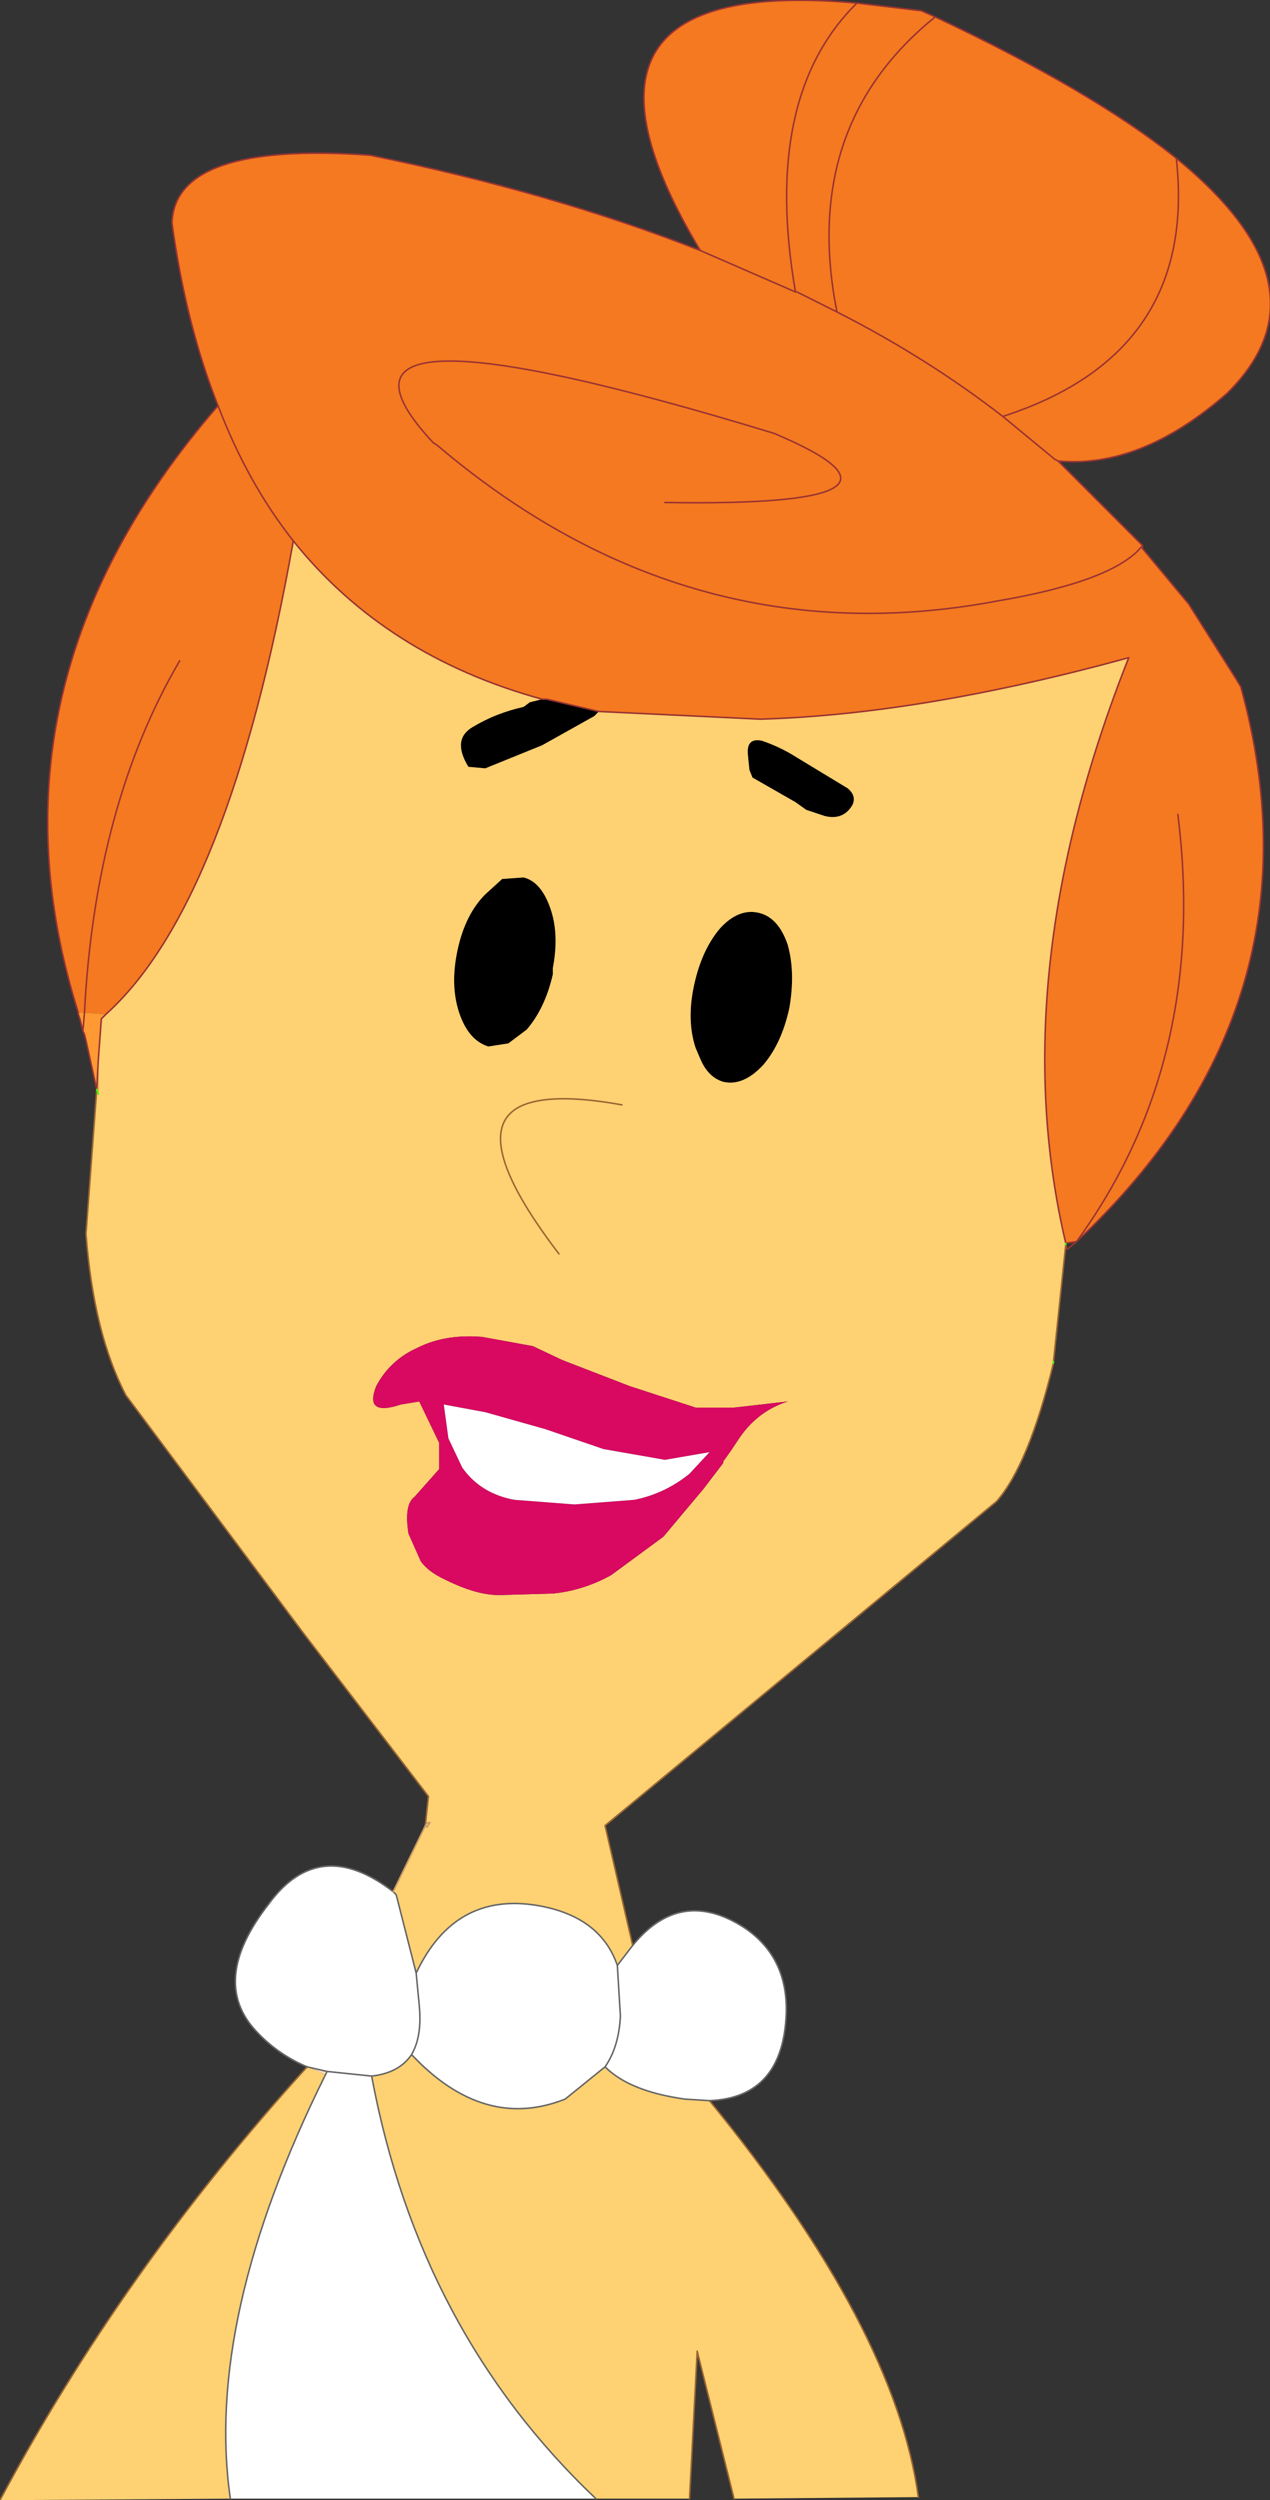 <?xml version="1.0" encoding="UTF-8" standalone="no"?>
<svg xmlns:xlink="http://www.w3.org/1999/xlink" height="81.35px" width="41.35px" xmlns="http://www.w3.org/2000/svg">
  <rect width="100%" height="100%" fill="#333333" stroke="none"/>
  <g transform="matrix(1.0, 0.0, 0.0, 1.0, 0.0, 0.0)">
    <path d="M2.55 32.95 Q-0.8 22.3 7.1 13.2 6.05 10.55 5.6 7.25 5.7 4.6 12.05 5.05 17.95 6.25 22.8 8.15 17.4 -0.85 27.9 0.1 L30.0 0.35 30.45 0.55 Q35.55 2.95 38.3 5.15 43.45 9.35 39.95 12.8 37.15 15.25 34.45 15.0 L37.2 17.75 37.2 17.85 38.7 19.65 40.25 22.1 40.4 22.35 Q43.25 32.7 35.05 40.4 L34.7 40.45 Q32.65 31.75 36.75 21.4 30.0 23.25 24.75 23.4 L19.5 23.15 17.8 22.75 17.65 22.75 Q12.55 21.35 9.55 17.6 8.05 15.7 7.1 13.2 8.05 15.7 9.55 17.6 7.45 29.4 3.45 33.0 L2.75 32.95 2.55 32.95 M21.65 16.35 Q30.9 16.5 25.2 14.1 9.3 9.25 14.1 14.4 L14.25 14.5 Q22.45 21.45 32.5 19.55 36.3 18.9 37.2 17.75 36.3 18.9 32.5 19.55 22.45 21.45 14.25 14.5 L14.1 14.4 Q9.3 9.25 25.2 14.1 30.9 16.5 21.65 16.35 M22.8 8.15 L25.9 9.5 25.95 9.5 27.25 10.15 Q30.2 11.65 32.65 13.55 39.0 11.5 38.3 5.15 39.0 11.5 32.65 13.55 L34.35 14.95 34.45 15.0 34.35 14.95 32.65 13.55 Q30.2 11.65 27.25 10.15 L25.95 9.5 25.9 9.5 22.8 8.15 M5.85 21.5 Q3.1 26.2 2.75 32.95 3.1 26.2 5.85 21.5 M38.35 26.5 Q39.35 34.5 35.05 40.4 39.35 34.5 38.35 26.5 M25.9 9.5 Q24.8 3.15 27.9 0.1 24.8 3.15 25.9 9.5 M27.25 10.15 Q26.05 4.1 30.45 0.55 26.05 4.1 27.25 10.15" fill="#f47920" fill-rule="evenodd" stroke="none"/>
    <path d="M17.65 22.75 L17.8 22.75 19.5 23.15 19.35 23.3 17.65 24.25 15.8 25.0 15.25 24.95 Q14.7 24.05 15.4 23.65 16.15 23.2 17.05 23.0 L17.25 22.85 17.65 22.75 M24.8 24.1 Q25.4 24.3 25.95 24.65 L27.6 25.65 Q27.9 25.9 27.75 26.2 27.45 26.7 26.85 26.55 L26.25 26.35 25.9 26.1 24.5 25.3 24.4 25.05 24.35 24.55 Q24.3 24.0 24.8 24.1 M25.65 30.75 Q25.9 31.65 25.7 32.8 25.45 33.95 24.85 34.65 24.2 35.35 23.55 35.2 23.05 35.05 22.8 34.45 L22.65 34.1 Q22.35 33.2 22.6 32.05 22.85 30.9 23.45 30.2 24.05 29.55 24.7 29.7 25.35 29.85 25.65 30.75 M15.8 29.1 L16.35 28.6 17.05 28.55 Q17.65 28.7 17.95 29.65 18.2 30.45 18.0 31.5 L18.0 31.7 Q17.75 32.8 17.15 33.5 L16.55 33.95 15.9 34.05 Q15.25 33.85 14.95 32.95 14.65 32.05 14.9 30.9 15.15 29.75 15.8 29.1" fill="#000000" fill-rule="evenodd" stroke="none"/>
    <path d="M34.7 40.5 L34.3 44.3 34.3 44.35 Q33.5 47.65 32.45 48.85 L19.7 59.4 20.6 63.3 20.1 63.95 Q19.55 62.35 17.5 62.0 14.8 61.55 13.55 64.2 L12.9 61.65 12.8 61.55 13.85 59.4 13.9 58.9 13.95 58.45 9.85 53.1 4.1 45.4 Q3.05 43.4 2.8 40.15 L3.15 35.45 3.2 35.6 3.2 34.5 3.3 33.15 3.45 33.0 Q7.45 29.4 9.55 17.6 12.55 21.35 17.65 22.75 L17.25 22.85 17.05 23.0 Q16.15 23.2 15.4 23.65 14.7 24.05 15.25 24.95 L15.8 25.0 17.65 24.25 19.35 23.3 19.5 23.15 24.75 23.4 Q30.0 23.25 36.75 21.4 32.65 31.75 34.7 40.45 L34.7 40.5 M23.1 68.35 Q29.15 75.75 29.9 81.25 L23.9 81.3 22.7 76.5 22.45 81.3 19.4 81.3 Q13.65 75.85 12.1 67.55 13.0 67.45 13.4 66.85 15.75 69.35 18.4 68.3 L19.7 67.25 Q20.5 68.05 22.3 68.3 L23.1 68.35 M7.5 81.3 L0.0 81.35 Q4.0 73.85 10.0 67.25 L10.6 67.5 Q6.65 75.45 7.5 81.3 M24.75 23.4 L24.8 24.1 24.75 23.4 M15.8 29.1 Q15.15 29.75 14.9 30.9 14.65 32.05 14.95 32.95 15.25 33.85 15.9 34.05 L16.55 33.95 17.15 33.5 Q17.75 32.8 18.0 31.7 L18.0 31.5 Q18.2 30.45 17.95 29.65 17.65 28.7 17.05 28.55 L16.35 28.6 15.8 29.1 M25.65 30.75 Q25.35 29.85 24.7 29.7 24.05 29.55 23.45 30.2 22.85 30.9 22.6 32.05 22.35 33.2 22.65 34.1 L22.8 34.45 Q23.05 35.05 23.55 35.2 24.2 35.35 24.85 34.65 25.45 33.95 25.7 32.8 25.9 31.65 25.65 30.75 M24.8 24.1 Q24.3 24.0 24.35 24.55 L24.4 25.05 24.5 25.3 25.9 26.1 26.25 26.35 26.85 26.55 Q27.45 26.7 27.75 26.2 27.9 25.9 27.6 25.65 L25.95 24.65 Q25.4 24.3 24.8 24.1 M18.2 40.8 Q15.1 36.75 17.05 35.95 18.05 35.55 20.25 35.95 18.05 35.55 17.05 35.95 15.1 36.75 18.2 40.8 M17.35 43.8 L15.7 43.5 Q14.5 43.4 13.6 43.85 12.7 44.25 12.25 45.1 11.85 46.1 13.05 45.7 L13.65 45.6 14.3 46.95 14.3 47.8 13.5 48.7 Q13.15 48.95 13.3 49.9 L13.7 50.8 Q13.95 51.15 14.5 51.4 15.5 51.9 16.25 51.9 L18.0 51.85 Q19.0 51.75 19.9 51.25 L21.6 50.0 22.9 48.45 23.55 47.6 23.55 47.55 23.8 47.2 24.1 46.75 Q24.7 45.9 25.65 45.6 L23.9 45.8 22.65 45.8 20.5 45.1 18.3 44.25 17.35 43.8 M14.0 59.3 Q13.9 59.3 13.85 59.4 L13.9 59.45 14.0 59.3" fill="#fed172" fill-rule="evenodd" stroke="none"/>
    <path d="M24.75 23.4 L24.8 24.1 24.75 23.4 M14.0 59.3 L13.9 59.45 13.85 59.4 Q13.9 59.3 14.0 59.3 M10.0 67.25 L10.65 67.4 10.6 67.5 10.0 67.25" fill="#ffe1c4" fill-rule="evenodd" stroke="none"/>
    <path d="M17.35 43.8 L18.3 44.25 20.5 45.1 22.65 45.8 23.9 45.8 25.65 45.6 Q24.7 45.9 24.1 46.75 L23.8 47.2 23.55 47.55 23.55 47.6 22.9 48.45 21.6 50.0 19.9 51.25 Q19.0 51.75 18.0 51.85 L16.25 51.9 Q15.5 51.9 14.5 51.4 13.95 51.15 13.7 50.8 L13.3 49.9 Q13.15 48.95 13.5 48.7 L14.3 47.8 14.3 46.95 13.65 45.6 13.05 45.7 Q11.85 46.1 12.25 45.1 12.7 44.25 13.6 43.85 14.5 43.4 15.7 43.5 L17.35 43.8 M14.45 45.7 L14.6 46.8 15.05 47.75 Q15.65 48.6 16.75 48.8 L18.7 48.95 20.65 48.8 Q21.65 48.6 22.45 47.95 L23.1 47.25 21.65 47.5 19.65 47.15 17.75 46.5 15.8 45.95 14.45 45.7" fill="#d90861" fill-rule="evenodd" stroke="none"/>
    <path d="M20.6 63.3 Q22.15 61.4 24.2 62.7 25.65 63.65 25.6 65.5 25.5 68.25 23.1 68.35 L22.3 68.3 Q20.5 68.05 19.7 67.25 L18.4 68.3 Q15.75 69.35 13.4 66.85 13.0 67.45 12.1 67.55 13.65 75.85 19.4 81.3 L7.5 81.3 Q6.65 75.45 10.6 67.5 L10.65 67.4 10.0 67.25 Q9.05 66.85 8.35 66.1 6.8 64.45 8.75 61.95 10.4 59.7 12.8 61.55 L12.9 61.65 13.55 64.2 Q14.8 61.55 17.5 62.0 19.55 62.35 20.1 63.95 L20.6 63.3 M14.45 45.7 L15.8 45.95 17.75 46.5 19.65 47.15 21.65 47.5 23.1 47.25 22.45 47.95 Q21.65 48.6 20.65 48.8 L18.7 48.95 16.75 48.8 Q15.65 48.6 15.05 47.75 L14.6 46.8 14.45 45.7 M19.7 67.25 Q20.15 66.6 20.2 65.6 L20.1 63.95 20.2 65.6 Q20.15 66.6 19.7 67.25 M13.4 66.85 Q13.75 66.25 13.65 65.25 L13.55 64.2 13.65 65.25 Q13.75 66.25 13.4 66.85 M3.45 33.0 L2.75 32.95 3.45 33.0 M12.1 67.55 L10.65 67.4 12.1 67.55" fill="#ffffff" fill-rule="evenodd" stroke="none"/>
    <path d="M3.15 35.45 L2.8 33.85 2.75 33.65 2.7 33.55 2.6 33.15 2.55 33.0 2.55 32.95 2.75 32.95 3.45 33.0 3.3 33.15 3.2 34.5 3.2 35.6 3.15 35.45 3.2 34.5 3.15 35.45 M34.7 40.45 L35.05 40.4 34.7 40.45 M2.7 33.55 L2.75 32.95 2.7 33.55" fill="#ff9933" fill-rule="evenodd" stroke="none"/>
    <path d="M2.55 32.95 Q-0.8 22.3 7.1 13.2 6.05 10.55 5.6 7.25 5.7 4.6 12.05 5.05 17.95 6.25 22.8 8.15 17.4 -0.85 27.9 0.1 L30.0 0.35 30.45 0.55 Q35.55 2.95 38.3 5.15 43.45 9.35 39.95 12.8 37.15 15.25 34.45 15.0 L37.2 17.75 37.2 17.85 38.7 19.65 40.25 22.1 40.4 22.35 Q43.25 32.7 35.05 40.4 L34.75 40.65 34.7 40.5 M3.15 35.45 L2.8 33.85 2.75 33.65 2.7 33.55 2.6 33.15 2.55 33.0 2.55 32.95 M2.75 32.95 Q3.1 26.2 5.85 21.5 M38.3 5.15 Q39.0 11.5 32.65 13.55 L34.35 14.95 34.45 15.0 M32.65 13.55 Q30.2 11.65 27.25 10.15 L25.95 9.5 25.9 9.5 22.8 8.15 M37.2 17.75 Q36.3 18.9 32.5 19.55 22.45 21.45 14.25 14.5 L14.1 14.4 Q9.3 9.25 25.2 14.1 30.9 16.5 21.65 16.35 M19.5 23.15 L17.8 22.75 17.65 22.75 Q12.55 21.35 9.55 17.6 7.45 29.4 3.45 33.0 L3.3 33.15 3.2 34.5 3.15 35.45 M19.5 23.15 L24.75 23.4 Q30.0 23.25 36.75 21.4 32.65 31.75 34.7 40.45 L35.05 40.4 Q39.35 34.5 38.35 26.5 M30.45 0.55 Q26.05 4.1 27.25 10.15 M27.9 0.1 Q24.8 3.15 25.9 9.5 M7.1 13.2 Q8.05 15.7 9.55 17.6 M2.75 32.95 L2.7 33.55" fill="none" stroke="#993333" stroke-linecap="round" stroke-linejoin="round" stroke-width="0.05"/>
    <path d="M34.7 40.5 L34.3 44.3 M34.3 44.35 Q33.5 47.65 32.45 48.85 L19.7 59.4 20.6 63.3 M23.1 68.35 Q29.15 75.75 29.9 81.25 M23.9 81.3 L22.7 76.5 22.45 81.3 M0.0 81.35 Q4.0 73.85 10.0 67.25 M13.85 59.4 L13.9 58.9 13.95 58.45 9.85 53.1 4.1 45.4 Q3.05 43.4 2.8 40.15 L3.15 35.45 M20.25 35.95 Q18.05 35.55 17.05 35.95 15.1 36.75 18.2 40.8" fill="none" stroke="#996633" stroke-linecap="round" stroke-linejoin="round" stroke-width="0.05"/>
    <path d="M34.3 44.3 L34.3 44.35 M34.7 40.45 L34.7 40.5 M3.2 35.6 L3.15 35.45" fill="none" stroke="#33ff00" stroke-linecap="round" stroke-linejoin="round" stroke-width="0.05"/>
    <path d="M20.6 63.3 Q22.15 61.4 24.2 62.7 25.65 63.65 25.6 65.5 25.5 68.25 23.1 68.35 L22.3 68.3 Q20.5 68.05 19.7 67.25 L18.4 68.3 Q15.75 69.35 13.4 66.85 13.0 67.45 12.1 67.55 13.65 75.85 19.4 81.3 M10.0 67.25 Q9.05 66.85 8.35 66.1 6.8 64.45 8.75 61.95 10.4 59.7 12.8 61.55 L12.9 61.65 13.55 64.2 13.65 65.25 Q13.75 66.25 13.4 66.85 M20.6 63.3 L20.1 63.95 20.2 65.6 Q20.15 66.6 19.7 67.25 M20.1 63.95 Q19.55 62.35 17.5 62.0 14.8 61.55 13.55 64.2 M10.0 67.25 L10.65 67.4 12.1 67.55 M10.6 67.5 L10.65 67.4 M10.6 67.5 Q6.65 75.45 7.5 81.3" fill="none" stroke="#666666" stroke-linecap="round" stroke-linejoin="round" stroke-width="0.05"/>
    <path d="M12.8 61.55 L13.85 59.4 13.9 59.45 14.0 59.3 Q13.9 59.3 13.85 59.4" fill="none" stroke="#cc9966" stroke-linecap="round" stroke-linejoin="round" stroke-width="0.05"/>
  </g>
</svg>
